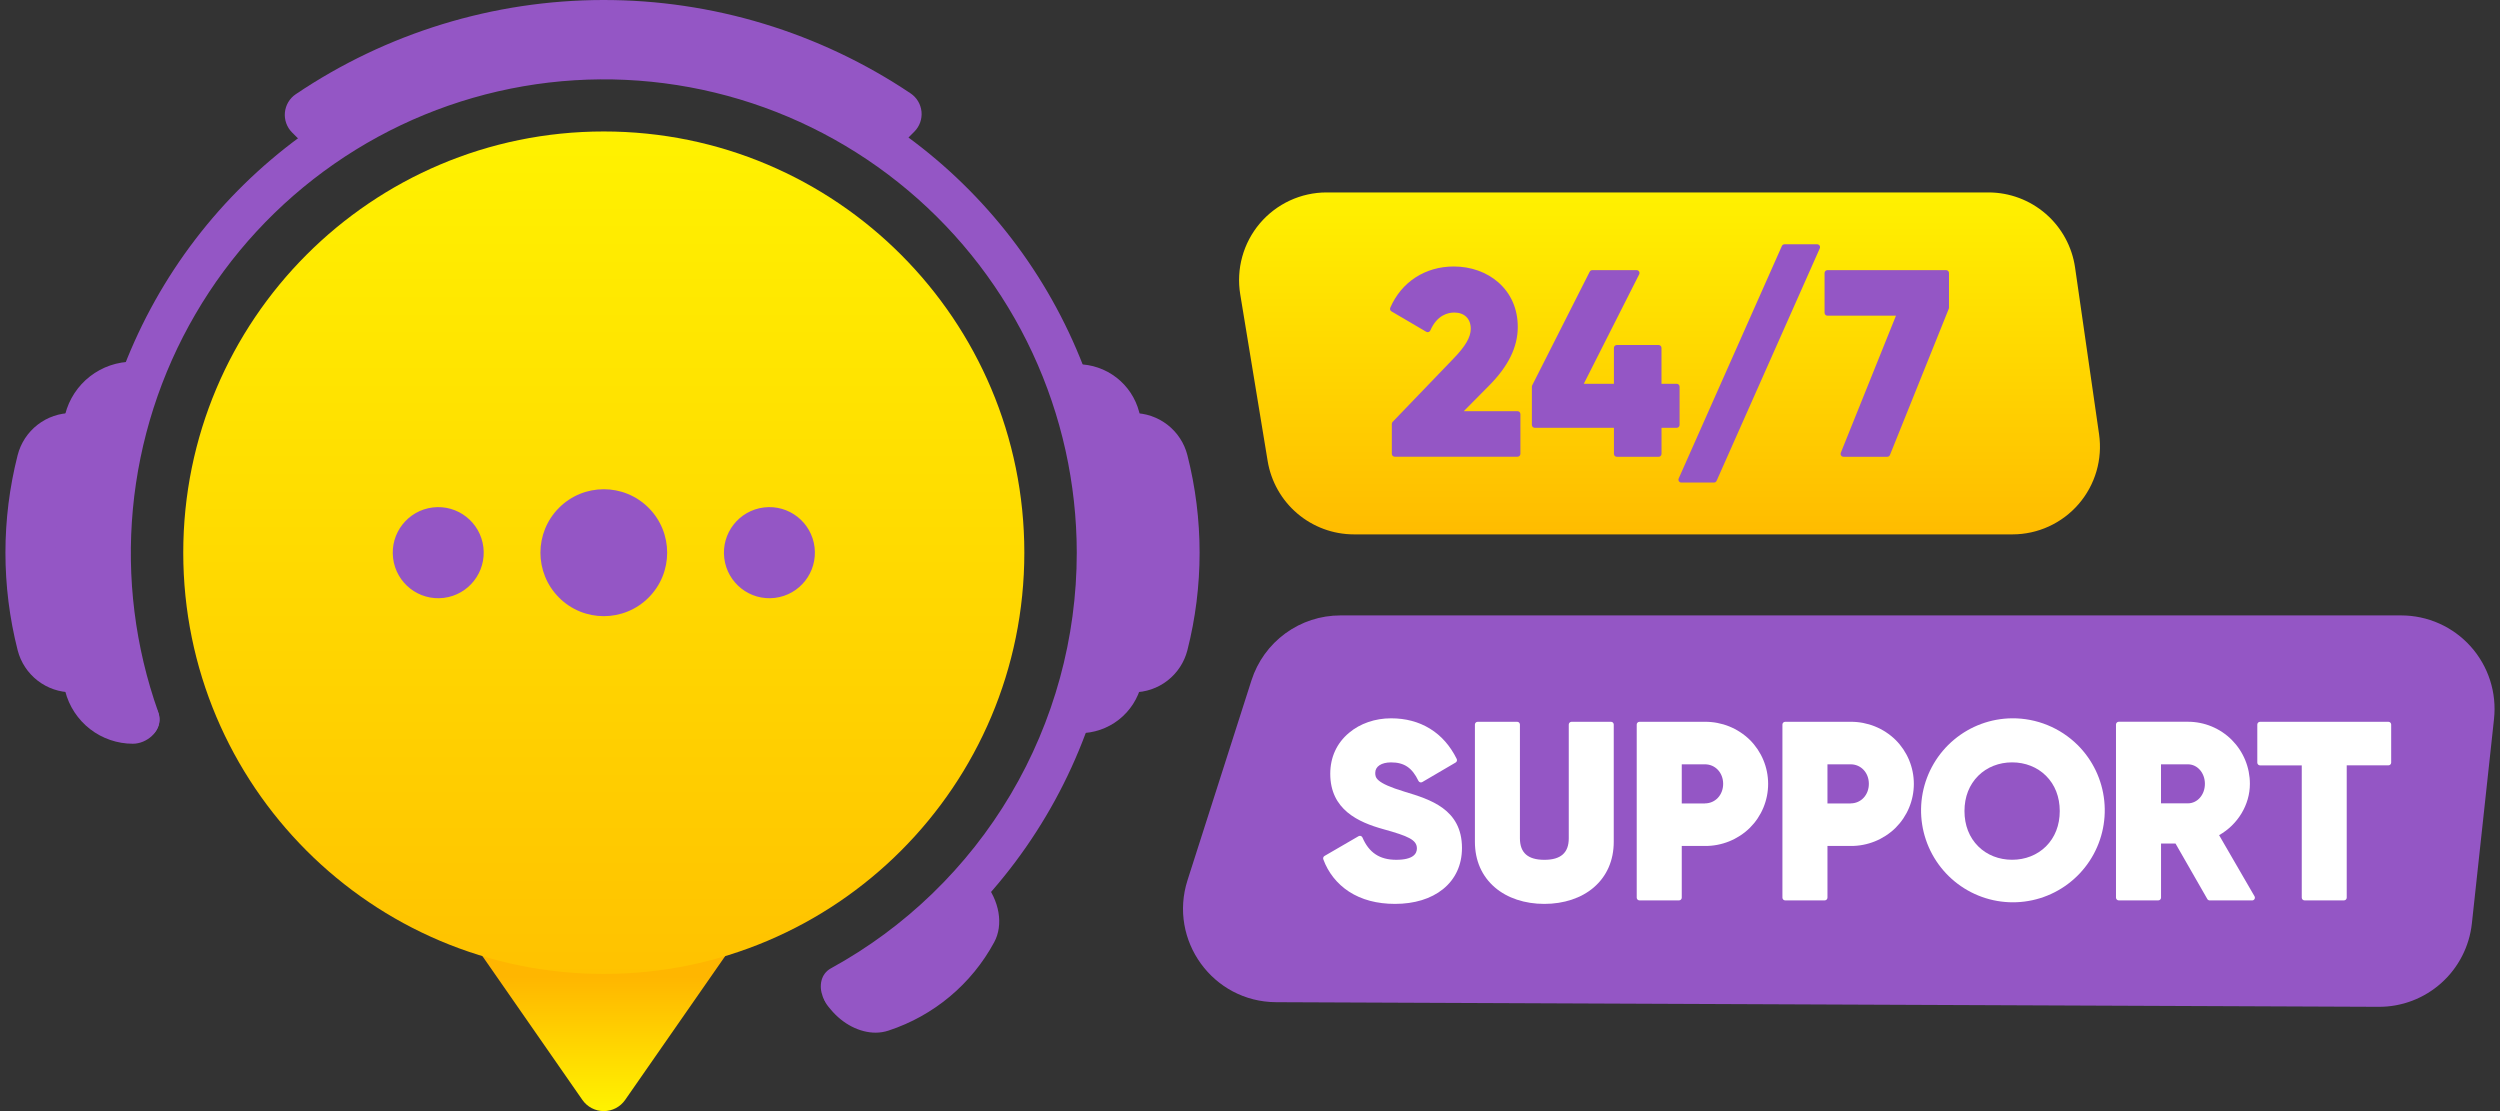 <svg width="225" height="100" viewBox="0 0 225 100" fill="none" xmlns="http://www.w3.org/2000/svg">
<rect x="0" y="0" width="225" height="100" fill="#333333" stroke="none"/>
<g id="Group 721">
<path id="Vector" d="M112.633 61.231L106.878 79.215C105.142 84.631 109.165 90.171 114.844 90.197L214.082 90.614C216.159 90.623 218.166 89.861 219.715 88.474C221.264 87.088 222.245 85.176 222.469 83.108L224.461 64.71C224.589 63.535 224.467 62.347 224.106 61.222C223.744 60.098 223.15 59.062 222.362 58.182C221.574 57.303 220.611 56.6 219.533 56.118C218.456 55.637 217.29 55.388 216.11 55.388H120.632C118.853 55.388 117.12 55.953 115.682 57.004C114.244 58.054 113.177 59.534 112.633 61.231Z" fill="#9456C5"/>
<path id="Vector_2" d="M29.372 14.084C29.079 14.084 28.788 14.026 28.516 13.914C28.245 13.801 27.998 13.636 27.791 13.427L26.286 11.921C26.053 11.688 25.874 11.405 25.762 11.094C25.651 10.783 25.61 10.451 25.641 10.122C25.673 9.793 25.777 9.476 25.945 9.191C26.114 8.908 26.343 8.664 26.617 8.48C34.791 2.965 44.419 0.014 54.274 4.63228e-05C64.129 -0.013 73.765 2.912 81.954 8.404C82.228 8.588 82.459 8.831 82.628 9.115C82.798 9.399 82.903 9.717 82.935 10.046C82.967 10.376 82.926 10.708 82.815 11.02C82.703 11.331 82.524 11.614 82.291 11.848L80.902 13.239C80.533 13.608 80.046 13.837 79.527 13.885C79.008 13.933 78.488 13.797 78.058 13.502C77.627 13.207 77.314 12.77 77.171 12.268C77.027 11.766 77.064 11.229 77.274 10.751C70.314 6.641 62.381 4.477 54.302 4.483C46.222 4.49 38.293 6.668 31.34 10.789C31.522 11.13 31.613 11.513 31.604 11.9C31.595 12.287 31.486 12.666 31.287 12.998C31.089 13.33 30.808 13.605 30.472 13.796C30.136 13.987 29.756 14.088 29.369 14.088L29.372 14.084Z" fill="#9456C5"/>
<path id="Vector_3" d="M75.679 90.654C75.02 90.654 74.447 90.759 74.044 89.685C73.681 88.72 73.879 87.646 74.781 87.15C81.481 83.478 87.071 78.067 90.964 71.486C94.857 64.905 96.91 57.395 96.909 49.746C96.904 43.534 95.544 37.399 92.925 31.768C90.305 26.138 86.489 21.149 81.743 17.151C76.998 13.152 71.437 10.241 65.45 8.62C59.464 6.999 53.196 6.707 47.085 7.766C40.975 8.825 35.169 11.208 30.074 14.75C24.979 18.291 20.718 22.904 17.59 28.268C14.461 33.631 12.54 39.614 11.961 45.798C11.382 51.983 12.159 58.219 14.238 64.071C14.325 64.303 14.364 64.55 14.355 64.798C14.346 65.046 14.287 65.289 14.183 65.513C14.079 65.738 13.931 65.94 13.749 66.107C13.566 66.274 13.352 66.403 13.119 66.486C12.886 66.569 12.638 66.605 12.391 66.592C12.144 66.578 11.902 66.516 11.68 66.408C11.457 66.3 11.258 66.148 11.095 65.962C10.931 65.776 10.806 65.56 10.727 65.325C7.755 56.98 7.233 47.956 9.221 39.322C11.209 30.689 15.624 22.806 21.945 16.607C28.265 10.408 36.227 6.153 44.886 4.344C53.546 2.535 62.541 3.249 70.809 6.4C79.076 9.552 86.269 15.01 91.537 22.128C96.804 29.246 99.926 37.727 100.532 46.566C101.139 55.406 99.205 64.234 94.959 72.007C90.713 79.78 84.332 86.172 76.573 90.427C76.299 90.577 75.992 90.655 75.679 90.654Z" fill="#9456C5"/>
<path id="Vector_4" d="M11.963 66.936C10.567 66.938 9.21 66.474 8.106 65.618C7.003 64.762 6.215 63.562 5.868 62.208C3.788 54.029 3.788 45.458 5.868 37.279C6.215 35.925 7.003 34.725 8.106 33.869C9.21 33.013 10.567 32.549 11.963 32.551C12.26 32.545 12.555 32.599 12.832 32.709C13.108 32.819 13.36 32.983 13.572 33.191C13.785 33.4 13.953 33.649 14.069 33.923C14.184 34.198 14.243 34.493 14.243 34.791C14.243 35.089 14.184 35.383 14.069 35.658C13.953 35.933 13.785 36.182 13.572 36.39C13.36 36.599 13.108 36.763 12.832 36.873C12.555 36.983 12.26 37.036 11.963 37.03C11.56 37.029 11.168 37.161 10.849 37.408C10.53 37.654 10.302 38 10.201 38.39C8.306 45.84 8.306 53.647 10.201 61.096C10.302 61.487 10.53 61.833 10.849 62.079C11.168 62.325 11.56 62.458 11.963 62.456C13.197 62.456 14.228 63.485 14.346 64.621C14.472 65.852 13.197 66.936 11.963 66.936Z" fill="#9456C5"/>
<path id="Vector_5" d="M6.828 62.309H6.468C5.351 62.31 4.265 61.938 3.381 61.252C2.498 60.567 1.868 59.606 1.589 58.522C0.123 52.76 0.123 46.721 1.589 40.958C1.868 39.874 2.498 38.913 3.381 38.228C4.265 37.542 5.351 37.17 6.468 37.171V41.659C6.343 41.658 6.222 41.699 6.123 41.775C6.024 41.85 5.954 41.957 5.922 42.078C4.643 47.11 4.643 52.384 5.922 57.416C5.954 57.537 6.025 57.643 6.123 57.719C6.222 57.794 6.344 57.835 6.468 57.834H6.828V62.309Z" fill="#9456C5"/>
<path id="Vector_6" d="M101.986 62.309H101.626V57.832H101.986C102.11 57.834 102.231 57.793 102.33 57.718C102.429 57.642 102.5 57.535 102.532 57.415C103.812 52.383 103.812 47.109 102.532 42.076C102.5 41.956 102.429 41.849 102.33 41.773C102.231 41.698 102.11 41.657 101.986 41.658V37.175C103.103 37.173 104.19 37.545 105.073 38.23C105.957 38.916 106.587 39.877 106.864 40.962C108.331 46.724 108.331 52.764 106.864 58.526C106.586 59.61 105.955 60.57 105.072 61.255C104.189 61.94 103.103 62.31 101.986 62.309Z" fill="#9456C5"/>
<path id="Vector_7" d="M78.808 92.94C77.387 92.94 75.87 92.184 74.765 90.853L74.535 90.577C74.169 90.119 73.998 89.536 74.056 88.953C74.115 88.37 74.399 87.833 74.848 87.457C75.298 87.082 75.876 86.898 76.459 86.944C77.043 86.991 77.585 87.265 77.969 87.707L78.199 87.985C78.349 88.174 78.54 88.328 78.757 88.435C81.6 87.456 83.985 85.463 85.456 82.836C85.389 82.603 85.27 82.387 85.109 82.206C84.737 81.749 84.559 81.163 84.615 80.576C84.672 79.989 84.957 79.448 85.409 79.07C85.861 78.692 86.444 78.508 87.031 78.558C87.617 78.608 88.161 78.887 88.543 79.336C89.961 81.039 90.334 83.241 89.47 84.814C87.433 88.576 84.037 91.414 79.977 92.749C79.6 92.875 79.206 92.94 78.808 92.94Z" fill="#9456C5"/>
<path id="Vector_8" d="M97.156 65.987H96.603V61.971H97.156C97.541 61.973 97.915 61.846 98.218 61.609C98.522 61.373 98.737 61.04 98.829 60.666C100.631 53.244 100.568 45.489 98.647 38.097C98.55 37.726 98.334 37.398 98.031 37.163C97.729 36.929 97.358 36.8 96.976 36.798V32.781C98.245 32.782 99.478 33.205 100.482 33.983C101.486 34.76 102.205 35.849 102.525 37.079C104.616 45.117 104.684 53.548 102.724 61.618C102.421 62.867 101.706 63.977 100.696 64.77C99.686 65.562 98.439 65.991 97.156 65.987Z" fill="#9456C5"/>
<path id="Vector_9" d="M65.991 85.007C67.217 83.244 65.629 80.889 63.54 81.379C57.489 82.79 51.195 82.79 45.144 81.379C43.055 80.889 41.467 83.244 42.693 85.007L52.416 98.994C52.632 99.305 52.92 99.558 53.255 99.733C53.59 99.908 53.962 99.999 54.339 99.999C54.717 99.999 55.089 99.908 55.424 99.733C55.758 99.558 56.046 99.305 56.262 98.994L65.991 85.007Z" fill="url(#paint0_linear_1128_47196)"/>
<path id="Vector_10" d="M54.342 87.654C75.245 87.654 92.19 70.681 92.19 49.743C92.19 28.805 75.245 11.832 54.342 11.832C33.438 11.832 16.493 28.805 16.493 49.743C16.493 70.681 33.438 87.654 54.342 87.654Z" fill="url(#paint1_linear_1128_47196)"/>
<path id="Vector_11" d="M58.374 53.782C60.602 51.551 60.602 47.935 58.374 45.704C56.147 43.474 52.537 43.474 50.31 45.704C48.083 47.935 48.083 51.551 50.31 53.782C52.537 56.013 56.147 56.013 58.374 53.782Z" fill="#9456C5"/>
<path id="Vector_12" d="M39.935 53.81C42.179 53.537 43.777 51.493 43.504 49.245C43.231 46.997 41.19 45.397 38.946 45.671C36.702 45.944 35.104 47.988 35.378 50.236C35.651 52.483 37.691 54.084 39.935 53.81Z" fill="#9456C5"/>
<path id="Vector_13" d="M69.742 53.81C71.986 53.537 73.583 51.493 73.31 49.245C73.037 46.997 70.996 45.397 68.752 45.671C66.508 45.944 64.911 47.988 65.184 50.236C65.457 52.483 67.497 54.084 69.742 53.81Z" fill="#9456C5"/>
<path id="Vector_14" d="M181.12 48.094H121.859C119.992 48.094 118.186 47.429 116.762 46.219C115.339 45.008 114.391 43.331 114.088 41.486L111.621 26.49C111.435 25.361 111.497 24.205 111.802 23.102C112.107 21.999 112.648 20.976 113.387 20.103C114.127 19.231 115.047 18.53 116.084 18.049C117.121 17.568 118.25 17.319 119.392 17.319H178.961C180.855 17.319 182.686 18.003 184.118 19.245C185.55 20.487 186.487 22.204 186.757 24.082L188.916 39.077C189.077 40.197 188.996 41.338 188.679 42.424C188.361 43.509 187.814 44.514 187.075 45.369C186.335 46.224 185.421 46.91 184.393 47.38C183.366 47.851 182.25 48.094 181.12 48.094Z" fill="url(#paint2_linear_1128_47196)"/>
<path id="Vector_15" d="M136.575 37.007H131.738L133.995 34.727C135.747 32.97 136.599 31.237 136.599 29.428C136.599 27.803 135.991 26.415 134.848 25.411C133.797 24.491 132.373 23.984 130.839 23.984C128.265 23.984 126.129 25.376 125.123 27.698C125.099 27.756 125.097 27.821 125.116 27.881C125.136 27.941 125.176 27.991 125.23 28.023L128.364 29.861C128.396 29.879 128.431 29.891 128.467 29.895C128.504 29.898 128.54 29.895 128.575 29.883C128.61 29.872 128.642 29.853 128.668 29.828C128.695 29.803 128.717 29.773 128.731 29.74C129.339 28.338 130.341 28.129 130.886 28.129C131.801 28.129 132.369 28.689 132.369 29.591C132.369 30.343 131.883 31.176 130.793 32.295L125.337 37.969C125.291 38.017 125.265 38.081 125.265 38.148V40.844C125.265 40.913 125.292 40.979 125.341 41.028C125.39 41.077 125.456 41.105 125.525 41.105H136.576C136.646 41.105 136.712 41.077 136.761 41.028C136.809 40.979 136.837 40.913 136.837 40.844V37.265C136.836 37.196 136.808 37.13 136.759 37.081C136.71 37.033 136.644 37.006 136.575 37.007Z" fill="#9456C5"/>
<path id="Vector_16" d="M151.162 38.242V34.801C151.162 34.731 151.134 34.665 151.086 34.616C151.037 34.567 150.97 34.54 150.901 34.54H149.534V31.312C149.534 31.243 149.507 31.177 149.458 31.128C149.409 31.079 149.343 31.051 149.274 31.051H145.512C145.443 31.051 145.377 31.079 145.328 31.128C145.279 31.177 145.252 31.243 145.252 31.312V34.541H142.541L147.528 24.685C147.547 24.646 147.556 24.602 147.554 24.558C147.552 24.515 147.538 24.472 147.515 24.435C147.493 24.397 147.461 24.366 147.423 24.345C147.384 24.323 147.342 24.311 147.298 24.311H143.305C143.257 24.311 143.21 24.324 143.17 24.349C143.129 24.374 143.096 24.409 143.074 24.451L137.897 34.683C137.879 34.719 137.869 34.759 137.869 34.8V38.242C137.869 38.311 137.897 38.378 137.946 38.427C137.994 38.476 138.061 38.503 138.13 38.503H145.254V40.851C145.254 40.92 145.282 40.986 145.331 41.035C145.379 41.084 145.446 41.112 145.515 41.112H149.276C149.345 41.112 149.412 41.084 149.46 41.035C149.509 40.986 149.537 40.92 149.537 40.851V38.503H150.904C150.973 38.502 151.038 38.475 151.086 38.426C151.135 38.377 151.162 38.311 151.162 38.242Z" fill="#9456C5"/>
<path id="Vector_17" d="M163.546 21.984H160.606C160.556 21.985 160.507 21.999 160.465 22.027C160.423 22.054 160.39 22.093 160.37 22.138L151.081 43.066C151.064 43.106 151.057 43.149 151.061 43.191C151.064 43.234 151.079 43.275 151.102 43.311C151.125 43.347 151.157 43.377 151.195 43.397C151.232 43.418 151.274 43.429 151.317 43.43H154.257C154.307 43.429 154.356 43.415 154.398 43.388C154.44 43.36 154.473 43.322 154.493 43.276L163.782 22.348C163.799 22.308 163.806 22.265 163.802 22.223C163.798 22.18 163.784 22.139 163.761 22.103C163.738 22.067 163.706 22.037 163.668 22.017C163.631 21.996 163.589 21.985 163.546 21.984Z" fill="#9456C5"/>
<path id="Vector_18" d="M175.15 24.311H164.472C164.403 24.311 164.337 24.338 164.288 24.387C164.239 24.436 164.211 24.502 164.211 24.571V28.152C164.211 28.221 164.239 28.288 164.288 28.337C164.337 28.386 164.403 28.413 164.472 28.413H170.636L165.671 40.754C165.655 40.794 165.65 40.836 165.655 40.878C165.659 40.92 165.674 40.96 165.698 40.995C165.721 41.03 165.753 41.059 165.79 41.079C165.827 41.099 165.868 41.109 165.91 41.11H169.857C169.908 41.109 169.958 41.094 170.001 41.065C170.043 41.036 170.076 40.995 170.096 40.947L175.391 27.786C175.403 27.755 175.409 27.723 175.409 27.69V24.569C175.409 24.5 175.381 24.435 175.332 24.386C175.284 24.338 175.218 24.311 175.15 24.311Z" fill="#9456C5"/>
<path id="Vector_19" d="M126.398 71.248C123.773 70.453 123.773 69.972 123.773 69.548C123.773 68.981 124.33 68.615 125.193 68.615C126.379 68.615 127.093 69.097 127.659 70.279C127.675 70.309 127.696 70.337 127.722 70.359C127.748 70.381 127.778 70.398 127.811 70.408C127.843 70.418 127.877 70.421 127.911 70.417C127.945 70.413 127.977 70.402 128.007 70.385L131.008 68.627C131.062 68.595 131.102 68.544 131.119 68.484C131.137 68.424 131.132 68.359 131.104 68.303C130.52 67.121 129.715 66.207 128.701 65.583C127.687 64.96 126.514 64.648 125.193 64.648C123.762 64.648 122.415 65.11 121.415 65.953C120.308 66.877 119.723 68.153 119.723 69.64C119.723 72.877 122.267 74.002 124.483 74.621C126.765 75.252 127.521 75.592 127.521 76.36C127.521 76.826 127.198 77.382 125.658 77.382C124.173 77.382 123.207 76.743 122.619 75.372C122.605 75.34 122.585 75.312 122.559 75.288C122.534 75.265 122.504 75.248 122.471 75.237C122.438 75.226 122.404 75.222 122.37 75.225C122.335 75.229 122.302 75.239 122.272 75.256L119.205 77.037C119.154 77.066 119.116 77.113 119.097 77.168C119.077 77.223 119.078 77.284 119.098 77.338C119.532 78.532 120.342 79.552 121.406 80.244C122.534 80.978 123.928 81.35 125.553 81.35C127.297 81.35 128.787 80.893 129.863 80.029C130.984 79.128 131.578 77.844 131.578 76.316C131.575 72.813 128.704 71.946 126.398 71.248Z" fill="white"/>
<path id="Vector_20" d="M144.995 64.962H141.436C141.404 64.962 141.372 64.968 141.342 64.981C141.312 64.993 141.285 65.011 141.262 65.034C141.239 65.057 141.221 65.084 141.208 65.114C141.196 65.144 141.189 65.176 141.189 65.209V75.449C141.189 76.754 140.47 77.384 138.991 77.384C137.513 77.384 136.793 76.751 136.793 75.449V65.204C136.792 65.14 136.766 65.078 136.72 65.033C136.674 64.988 136.612 64.962 136.548 64.962H132.988C132.923 64.962 132.86 64.988 132.814 65.034C132.768 65.081 132.742 65.143 132.742 65.209V75.762C132.742 77.441 133.365 78.863 134.545 79.873C135.659 80.829 137.236 81.351 138.99 81.351C140.743 81.351 142.321 80.829 143.434 79.873C144.613 78.863 145.237 77.438 145.237 75.762V65.204C145.236 65.141 145.21 65.08 145.165 65.034C145.12 64.989 145.059 64.963 144.995 64.962Z" fill="white"/>
<path id="Vector_21" d="M153.441 64.962H147.552C147.52 64.962 147.487 64.968 147.457 64.981C147.427 64.993 147.4 65.011 147.377 65.034C147.354 65.057 147.336 65.084 147.323 65.114C147.311 65.144 147.305 65.177 147.305 65.209V80.788C147.305 80.82 147.311 80.852 147.323 80.882C147.336 80.912 147.354 80.94 147.377 80.963C147.4 80.986 147.427 81.004 147.457 81.016C147.487 81.028 147.52 81.035 147.552 81.035H151.111C151.177 81.035 151.239 81.009 151.286 80.962C151.332 80.916 151.358 80.853 151.358 80.788V76.137H153.441C154.952 76.15 156.407 75.564 157.488 74.505C158.009 73.987 158.422 73.371 158.704 72.692C158.987 72.013 159.132 71.284 159.132 70.549C159.132 69.813 158.987 69.085 158.704 68.406C158.422 67.727 158.009 67.111 157.488 66.593C156.407 65.535 154.952 64.949 153.441 64.962ZM153.441 72.309H151.358V68.788H153.441C154.377 68.788 155.084 69.544 155.084 70.545C155.084 71.545 154.377 72.305 153.441 72.305V72.309Z" fill="white"/>
<path id="Vector_22" d="M166.554 64.962H160.665C160.6 64.962 160.537 64.988 160.49 65.034C160.444 65.081 160.418 65.144 160.418 65.209V80.788C160.418 80.853 160.444 80.916 160.49 80.962C160.537 81.009 160.6 81.035 160.665 81.035H164.224C164.29 81.035 164.353 81.009 164.399 80.962C164.445 80.916 164.472 80.853 164.472 80.788V76.137H166.555C168.066 76.15 169.521 75.564 170.602 74.505C171.123 73.987 171.536 73.371 171.818 72.692C172.101 72.013 172.246 71.284 172.246 70.549C172.246 69.813 172.101 69.085 171.818 68.406C171.536 67.727 171.123 67.111 170.602 66.593C169.521 65.535 168.065 64.949 166.554 64.962ZM166.554 72.309H164.471V68.788H166.554C167.491 68.788 168.197 69.544 168.197 70.545C168.197 71.545 167.491 72.305 166.554 72.305V72.309Z" fill="white"/>
<path id="Vector_23" d="M181.09 64.647C179.179 64.663 177.333 65.343 175.866 66.569C174.398 67.795 173.401 69.493 173.042 71.373C172.683 73.252 172.986 75.199 173.898 76.881C174.811 78.562 176.276 79.876 178.046 80.597C179.816 81.318 181.781 81.403 183.607 80.837C185.432 80.271 187.005 79.089 188.059 77.492C189.112 75.896 189.581 73.983 189.385 72.079C189.19 70.175 188.341 68.397 186.985 67.049C186.208 66.28 185.288 65.672 184.276 65.26C183.265 64.848 182.182 64.639 181.09 64.647ZM184.133 76.179C183.352 76.953 182.272 77.379 181.09 77.379C179.907 77.379 178.827 76.953 178.047 76.179C177.233 75.372 176.803 74.272 176.803 72.996C176.803 71.72 177.233 70.62 178.047 69.814C178.828 69.04 179.908 68.613 181.09 68.613C182.271 68.613 183.353 69.04 184.133 69.814C184.947 70.62 185.377 71.72 185.377 72.996C185.377 74.272 184.947 75.373 184.133 76.179Z" fill="white"/>
<path id="Vector_24" d="M199.719 75.165C201.411 74.208 202.49 72.419 202.49 70.548C202.492 69.814 202.349 69.086 202.069 68.407C201.789 67.728 201.378 67.111 200.86 66.591C200.341 66.072 199.725 65.66 199.047 65.38C198.369 65.1 197.643 64.956 196.909 64.958H190.687C190.621 64.958 190.558 64.984 190.512 65.03C190.466 65.077 190.44 65.139 190.439 65.205V80.788C190.44 80.853 190.466 80.916 190.512 80.963C190.558 81.009 190.621 81.035 190.687 81.035H194.246C194.311 81.035 194.374 81.009 194.421 80.963C194.467 80.916 194.493 80.853 194.493 80.788V75.918H195.796L198.66 80.915C198.682 80.953 198.713 80.984 198.751 81.005C198.788 81.027 198.831 81.038 198.874 81.038H202.694C202.737 81.038 202.779 81.027 202.817 81.005C202.854 80.983 202.885 80.952 202.907 80.914C202.929 80.877 202.94 80.834 202.94 80.791C202.94 80.747 202.929 80.705 202.907 80.667L199.719 75.165ZM194.49 68.788H196.909C197.768 68.788 198.441 69.56 198.441 70.545C198.441 71.53 197.768 72.301 196.909 72.301H194.49V68.788Z" fill="white"/>
<path id="Vector_25" d="M214.962 64.962H203.405C203.339 64.962 203.276 64.988 203.23 65.034C203.184 65.081 203.157 65.143 203.157 65.209V68.637C203.157 68.703 203.184 68.766 203.23 68.812C203.276 68.859 203.339 68.885 203.405 68.885H207.158V80.787C207.158 80.853 207.184 80.916 207.231 80.962C207.277 81.008 207.34 81.034 207.405 81.034H210.964C211.029 81.033 211.09 81.006 211.135 80.96C211.18 80.914 211.206 80.852 211.205 80.787V68.881H214.959C215.025 68.881 215.087 68.855 215.134 68.808C215.18 68.762 215.206 68.699 215.206 68.633V65.204C215.205 65.14 215.179 65.079 215.133 65.034C215.087 64.988 215.026 64.963 214.962 64.962Z" fill="white"/>
</g>
<defs>
<linearGradient id="paint0_linear_1128_47196" x1="54.342" y1="99.783" x2="54.342" y2="87.902" gradientUnits="userSpaceOnUse">
<stop stop-color="#FFF200"/>
<stop offset="1" stop-color="#FFB600"/>
</linearGradient>
<linearGradient id="paint1_linear_1128_47196" x1="54.342" y1="11.614" x2="54.342" y2="107.14" gradientUnits="userSpaceOnUse">
<stop stop-color="#FFF200"/>
<stop offset="1" stop-color="#FFB600"/>
</linearGradient>
<linearGradient id="paint2_linear_1128_47196" x1="150.256" y1="16.878" x2="150.256" y2="51.33" gradientUnits="userSpaceOnUse">
<stop stop-color="#FFF200"/>
<stop offset="1" stop-color="#FFB600"/>
</linearGradient>
</defs>
</svg>
